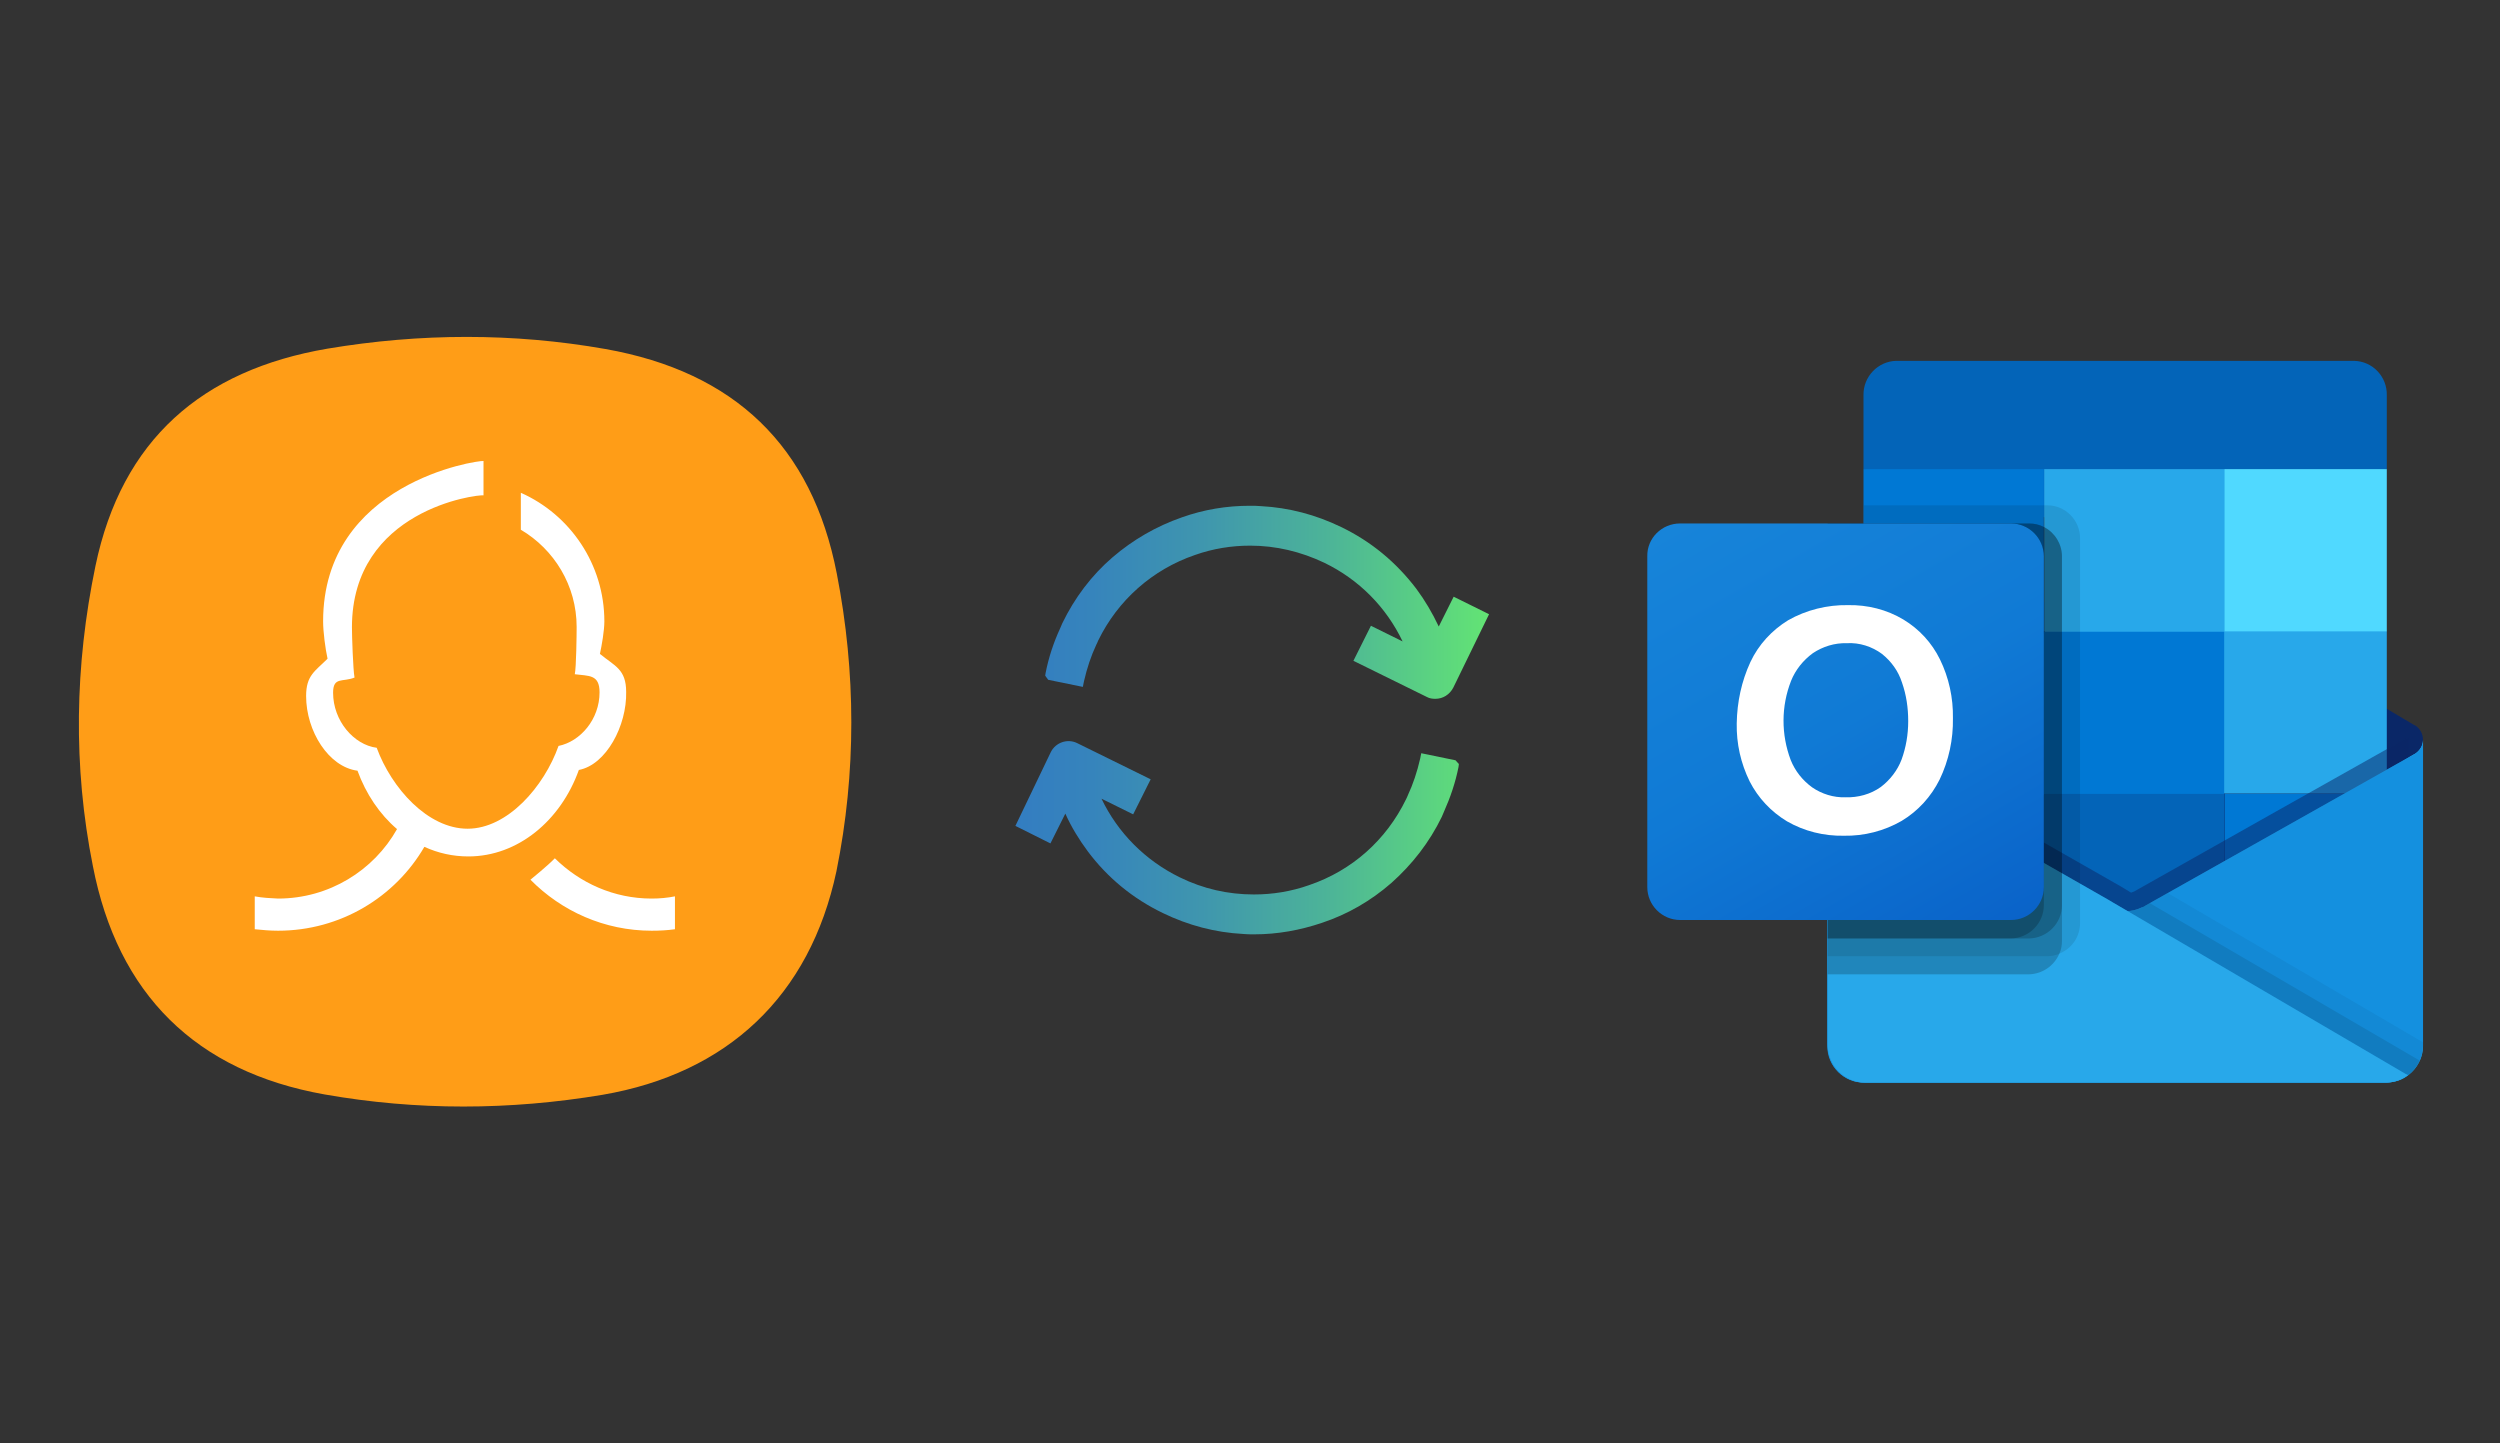 ﻿<?xml version="1.0" encoding="utf-8"?>
<!DOCTYPE svg PUBLIC "-//W3C//DTD SVG 1.1//EN" "http://www.w3.org/Graphics/SVG/1.1/DTD/svg11.dtd">
<svg x="0" y="0" width="672" height="388" xml="http://www.w3.org/XML/1998/namespace" xmlns="http://www.w3.org/2000/svg" xmlns:xlink="http://www.w3.org/1999/xlink" xmlns:xml="http://www.w3.org/XML/1998/namespace" version="1.1">
  <rect width="100%" height="100%" fill="#333333" stroke="none"/>
  <svg x="422" y="66" width="250" height="256" viewBox="0, 0, 249.8, 257.7" xml:space="preserve" id="Layer_1" enable-background="new 0 0 249.8 257.7" xmlns="http://www.w3.org/2000/svg" xmlns:xlink="http://www.w3.org/1999/xlink" xmlns:xml="http://www.w3.org/XML/1998/namespace" version="1.1">
    <g>
      <path d="M229.9 133.8 C229.9 132.2 229.1 130.6 227.7 129.8 L227.7 129.8 L227.6 129.8 L154.9 86.7 C154.6 86.5 154.3 86.3 153.9 86.1 C151.1 84.7 147.8 84.7 144.9 86.1 C144.6 86.3 144.2 86.5 143.9 86.7 L71.2 129.8 L71.1 129.8 C68.9 131.2 68.2 134.1 69.6 136.3 C70 137 70.6 137.5 71.2 137.9 L143.9 181 C144.2 181.2 144.5 181.4 144.9 181.6 C147.7 183 151 183 153.9 181.6 C154.2 181.4 154.6 181.2 154.9 181 L227.6 137.9 C229 137 229.9 135.4 229.9 133.8 z" style="fill:#0A2767;" />
      <path d="M79.6 105 L127.3 105 L127.3 148.8 L79.6 148.8 L79.6 105 z M220.1 60.5 L220.1 40.5 C220.2 35.5 216.3 31.3 211.2 31.2 L87.4 31.2 C82.4 31.3 78.4 35.5 78.5 40.5 L78.5 60.5 L151.8 80 L220.1 60.5 z" style="fill:#0364B8;" />
      <path d="M78.5 60.5 L127.3 60.5 L127.3 104.4 L78.5 104.4 L78.5 60.5 z" style="fill:#0078D4;" />
      <path d="M176.2 60.5 L127.4 60.5 L127.4 104.4 L176.2 148.3 L220.1 148.3 L220.1 104.4 L176.2 60.5 z" style="fill:#28A8EA;" />
      <path d="M127.3 104.5 L176.1 104.5 L176.1 148.4 L127.3 148.4 L127.3 104.5 z" style="fill:#0078D4;" />
      <path d="M127.3 148.4 L176.1 148.4 L176.1 192.3 L127.3 192.3 L127.3 148.4 z" style="fill:#0364B8;" />
      <path d="M79.6 148.8 L127.3 148.8 L127.3 188.6 L79.6 188.6 L79.6 148.8 z" style="fill:#14447D;" />
      <path d="M176.2 148.4 L220.1 148.4 L220.1 192.3 L176.2 192.3 L176.2 148.4 z" style="fill:#0078D4;" />
      <linearGradient x1="149.315" y1="-1551.581" x2="149.315" y2="-1458.821" gradientUnits="userSpaceOnUse" gradientTransform="matrix(1, 0, 0, 1, 0, 1685.333)" id="OU2019_1_">
        <stop offset="0%" stop-color="#35B8F1" />
        <stop offset="100%" stop-color="#28A8EA" />
      </linearGradient>
      <path d="M227.6 137.6 L227.6 137.6 L154.8 178.6 C154.5 178.8 154.2 179 153.8 179.1 C152.6 179.7 151.2 180 149.9 180.1 L145.9 177.8 C145.6 177.6 145.2 177.4 144.9 177.2 L71.2 135.1 L71.2 135.1 L68.8 133.8 L68.8 216.6 C68.8 222.1 73.3 226.6 78.9 226.5 L220 226.5 C220.1 226.5 220.2 226.5 220.2 226.5 C221.4 226.4 222.5 226.2 223.6 225.8 C224.1 225.6 224.5 225.4 225 225.1 C225.3 224.9 225.9 224.5 225.9 224.5 C228.4 222.6 229.9 219.7 229.9 216.6 L229.9 133.8 C229.9 135.3 229 136.8 227.6 137.6 z" style="fill:url(#OU2019_1_);" />
      <path d="M226 133.4 L226 138.5 L149.9 190.9 L71.2 135.2 C71.2 135.2 71.2 135.2 71.2 135.2 L71.2 135.2 L64 130.9 L64 127.2 L67 127.2 L73.3 130.8 L73.4 130.8 L73.9 131.1 C73.9 131.1 147.9 173.3 148.1 173.4 L150.9 175.1 C151.1 175 151.4 174.9 151.7 174.8 C151.8 174.7 225.2 133.4 225.2 133.4 L226 133.4 z" enable-background="new    " opacity="0.5" style="fill:#0A2767;" />
      <path d="M227.6 137.6 L227.6 137.6 L154.8 178.6 C154.5 178.8 154.2 179 153.8 179.1 C151 180.5 147.7 180.5 144.8 179.1 C144.5 178.9 144.1 178.8 143.8 178.6 L71.1 137.7 L71 137.6 C69.6 136.8 68.7 135.4 68.7 133.8 L68.7 216.6 C68.7 222.1 73.2 226.6 78.8 226.5 C78.8 226.5 78.8 226.5 78.8 226.5 L219.8 226.5 C225.3 226.5 229.8 222.1 229.9 216.6 C229.9 216.6 229.9 216.6 229.9 216.6 L229.9 133.8 C229.9 135.3 229 136.8 227.6 137.6 z" style="fill:#1490DF;" />
      <path d="M155.9 177.9 L154.8 178.5 C154.5 178.7 154.2 178.9 153.8 179.1 C152.6 179.7 151.3 180 150 180.1 L177.7 212.8 L226 224.4 C227.3 223.4 228.4 222.1 229.1 220.6 L155.9 177.9 z" enable-background="new    " opacity="0.1" />
      <path d="M160.8 175.2 L154.8 178.6 C154.5 178.8 154.2 179 153.8 179.2 C152.6 179.8 151.3 180.1 150 180.2 L163 216 L226 224.6 C228.5 222.7 229.9 219.8 229.9 216.7 L229.9 215.6 L160.8 175.2 z" enable-background="new    " opacity="0.05" />
      <path d="M79 226.5 L219.8 226.5 C222 226.5 224.1 225.8 225.8 224.5 L145.9 177.7 C145.6 177.5 145.2 177.3 144.9 177.1 L71.2 135 L71.2 135 L68.8 133.6 L68.8 216.1 C68.8 221.9 73.3 226.5 79 226.5 C79 226.5 79 226.5 79 226.5 z" style="fill:#28A8EA;" />
      <path d="M137.1 79.2 L137.1 183.3 C137.1 187 134.9 190.2 131.5 191.6 C130.5 192.1 129.3 192.3 128.2 192.3 L68.8 192.3 L68.8 75.2 L78.6 75.2 L78.6 70.3 L128.3 70.3 C133.1 70.3 137.1 74.3 137.1 79.2 z" enable-background="new    " opacity="0.1" />
      <path d="M132.2 84.1 L132.2 188.2 C132.2 189.4 132 190.5 131.5 191.6 C130.1 194.9 126.9 197.1 123.3 197.2 L68.8 197.2 L68.8 75.2 L123.3 75.2 C124.7 75.2 126.1 75.5 127.4 76.2 C130.3 77.7 132.2 80.8 132.2 84.1 z" enable-background="new    " opacity="0.2" />
      <path d="M132.2 84.1 L132.2 178.5 C132.2 183.4 128.2 187.4 123.3 187.5 L68.8 187.5 L68.8 75.2 L123.3 75.2 C124.7 75.2 126.1 75.5 127.4 76.2 C130.3 77.7 132.2 80.8 132.2 84.1 z" enable-background="new    " opacity="0.2" />
      <path d="M127.3 84.1 L127.3 178.5 C127.3 183.4 123.3 187.4 118.4 187.5 L68.8 187.5 L68.8 75.2 L118.5 75.2 C123.3 75.2 127.3 79.2 127.3 84.1 C127.3 84.1 127.3 84.1 127.3 84.1 z" enable-background="new    " opacity="0.2" />
      <linearGradient x1="38.599" y1="-1617.159" x2="108.688" y2="-1495.768" gradientUnits="userSpaceOnUse" gradientTransform="matrix(1, 0, 0, 1, 0, 1685.333)" id="OU2019_2_">
        <stop offset="0%" stop-color="#1784D9" />
        <stop offset="50%" stop-color="#107AD5" />
        <stop offset="100%" stop-color="#0A63C9" />
      </linearGradient>
      <path d="M28.9 75.2 L118.4 75.2 C123.3 75.2 127.3 79.2 127.3 84.1 L127.3 173.6 C127.3 178.5 123.3 182.5 118.4 182.5 L28.9 182.5 C24 182.5 20 178.5 20 173.6 L20 84.1 C19.9 79.2 23.9 75.2 28.9 75.2 z" style="fill:url(#OU2019_2_);" />
      <path d="M47.9 112.7 C50.1 108 53.7 104.1 58.1 101.4 C63 98.6 68.7 97.2 74.3 97.3 C79.6 97.2 84.8 98.5 89.3 101.2 C93.6 103.8 97 107.5 99.2 112 C101.6 116.9 102.8 122.4 102.7 127.9 C102.8 133.6 101.6 139.3 99.1 144.5 C96.8 149.1 93.3 153 88.8 155.7 C84.1 158.4 78.7 159.8 73.2 159.7 C67.8 159.8 62.5 158.5 57.8 155.8 C53.5 153.2 50 149.5 47.7 145 C45.3 140.1 44.1 134.8 44.2 129.3 C44.3 123.5 45.5 117.9 47.9 112.7 z M58.8 139.2 C60 142.2 62 144.7 64.6 146.6 C67.2 148.4 70.4 149.4 73.6 149.3 C77 149.4 80.4 148.5 83.2 146.5 C85.7 144.6 87.7 142 88.8 139.1 C90 135.8 90.6 132.3 90.6 128.7 C90.6 125.1 90.1 121.6 88.9 118.2 C87.9 115.1 86 112.5 83.5 110.5 C80.8 108.5 77.4 107.4 74 107.6 C70.7 107.5 67.5 108.5 64.8 110.3 C62.2 112.2 60.1 114.8 58.9 117.8 C56.2 124.7 56.2 132.3 58.8 139.2 L58.8 139.2 z" style="fill:white;" />
      <path d="M176.2 60.5 L220.1 60.5 L220.1 104.4 L176.2 104.4 L176.2 60.5 z" style="fill:#50D9FF;" />
    </g>
  </svg>
  <svg x="250" y="107" width="173" height="173" viewBox="0, 0, 172.7, 172.7" xml:space="preserve" enable-background="new 0 0 172.7 172.7" xmlns="http://www.w3.org/2000/svg" xmlns:xlink="http://www.w3.org/1999/xlink" xmlns:xml="http://www.w3.org/XML/1998/namespace" version="1.1">
    <g id="sync_1_">
      <linearGradient x1="22.787" y1="86.36" x2="149.933" y2="86.36" gradientUnits="userSpaceOnUse" id="sync_2_">
        <stop offset="0%" stop-color="#337DC1" />
        <stop offset="16.28%" stop-color="#3684BC" />
        <stop offset="39.51%" stop-color="#3F96AE" />
        <stop offset="66.91%" stop-color="#4DB597" />
        <stop offset="97.29%" stop-color="#61E077" />
        <stop offset="100%" stop-color="#63E474" />
      </linearGradient>
      <path d="M141.9 98.2 L141.8 99 C141 103.1 139.6 107.2 137.9 111 C137.7 111.5 137.5 111.9 137.3 112.4 C134 119.2 129.4 125.1 123.8 130.1 C118.3 134.9 112.1 138.5 105.2 140.8 C99.3 142.8 93.2 143.9 87 143.9 C86 143.9 85 143.9 84 143.8 C76.5 143.4 69.3 141.5 62.5 138.2 C54.4 134.3 47.6 128.7 42.3 121.6 C40 118.5 37.9 115.1 36.3 111.5 L32.3 119.5 L22.9 114.8 L32.4 95 C33.7 92.4 36.9 91.3 39.5 92.6 L59.2 102.3 L54.5 111.7 L46 107.5 C50.4 116.7 57.8 124.1 67 128.6 C73.3 131.7 80 133.2 86.9 133.2 C91.9 133.2 96.9 132.4 101.7 130.7 C113.2 126.8 122.4 118.6 127.7 107.7 C127.9 107.3 128.1 106.9 128.2 106.6 C129.6 103.6 130.7 100.3 131.5 96.8 L131.8 95.3 L141 97.2 L141.9 98.2 z M140.5 53.3 L136.5 61.3 C134.8 57.7 132.8 54.3 130.5 51.2 C125.1 44.1 118.4 38.5 110.3 34.6 C103.5 31.3 96.3 29.4 88.8 29 C87.8 28.9 86.7 28.9 85.8 28.9 C79.6 28.9 73.5 29.9 67.6 32 C60.7 34.4 54.5 38 49 42.7 C43.3 47.6 38.8 53.6 35.5 60.4 C35.3 60.9 35.1 61.3 34.9 61.8 C33.1 65.7 31.8 69.7 31 73.8 L30.9 74.5 L31.7 75.6 L41 77.5 L41.3 76 C42.1 72.5 43.2 69.2 44.6 66.2 C44.8 65.8 45 65.4 45.1 65.1 C50.4 54.2 59.7 46 71.1 42.1 C75.9 40.4 80.9 39.6 85.9 39.6 C92.8 39.6 99.5 41.2 105.8 44.2 C115.1 48.7 122.4 56.1 126.8 65.3 L118.3 61.1 L113.6 70.5 L133.3 80.2 C134 80.6 134.8 80.7 135.6 80.7 C137.6 80.7 139.4 79.6 140.4 77.7 L150 58 L140.5 53.3 z" id="sync" style="fill:url(#sync_2_);" />
    </g>
    <g id="add_1_" />
    <g id="move_1_" />
    <g id="transfer_1_" />
    <g id="share_1_" />
    <g id="link_1_" />
    <g id="export_1_" />
    <g id="integrate_1_" />
    <g id="connect_1_" />
    <g id="copy_1_" />
    <g id="convert_1_" />
    <g id="push" />
  </svg>
  <svg x="0" y="66" width="250" height="256" viewBox="0, 0, 249.8, 257.7" xml:space="preserve" id="Layer_1#1" enable-background="new 0 0 249.8 257.7" xmlns="http://www.w3.org/2000/svg" xmlns:xlink="http://www.w3.org/1999/xlink" xmlns:xml="http://www.w3.org/XML/1998/namespace" version="1.1">
    <g>
      <g transform="translate(-21, -26)" id="icons">
        <g id="contacts">
          <g transform="translate(32, 33)">
            <g>
              <path d="M13.9 79.7 C21 45.6 42.7 26.7 76.7 20.9 C101.8 16.7 126.9 16.6 151.9 21 C186.8 27.2 207.8 47.2 214.5 81.8 C219.7 108.5 219.8 135.6 214.4 162.3 C207.2 196.1 184.9 217 151.1 222.8 C126 227 100.9 227.1 75.9 222.7 C41 216.5 19.9 195.5 13.2 160.9 C7.8 133.9 8.3 106.7 13.9 79.7 L13.9 79.7 z" clip-rule="evenodd" fill-rule="evenodd" style="fill:#FF9D17;" />
            </g>
          </g>
          <path d="M176.7 167.9 C171.8 181.6 160.2 191.3 146.8 191.3 C142.6 191.3 138.6 190.4 134.9 188.7 C127 202.3 112.2 211.4 95.3 211.4 C93.1 211.4 91 211.2 89 211 L89 202.1 C91.1 202.5 93.2 202.6 95.3 202.7 C109.1 202.7 121.2 195.1 127.5 183.9 C122.8 179.9 119.1 174.4 116.8 168.1 C109 167.1 102.9 157.4 102.9 147.9 C102.9 142.3 105.3 141.2 108.7 137.8 C108.1 135.1 107.5 130.5 107.5 127.7 C107.5 90.2 149.2 84.1 150.9 84.3 L150.9 93.6 C149.2 93.3 115.3 97.5 115.3 129.3 C115.3 131.6 115.6 140.8 116 142.9 C112.8 144.2 110.2 142.6 110.2 147 C110.2 154.6 115.8 161.1 122 161.9 C126 172.8 135.8 183.8 146.6 183.8 C157.4 183.8 167.3 172.4 171.2 161.4 C177.1 160.2 182.3 154.2 182.3 146.9 C182.3 142 179.4 142.5 175.6 142 C176 140.1 176.1 131.2 176.1 129.2 C176.1 118 170 108.2 161 102.9 L161 92.9 C174.3 98.8 183.6 112.2 183.6 127.7 C183.6 130.2 182.9 134.2 182.4 136.5 C186.4 139.8 189.5 140.6 189.5 146.8 C189.7 155.9 184.1 166.5 176.7 167.9 L176.7 167.9 z M196.4 202.7 C198.6 202.7 200.7 202.5 202.7 202.1 L202.7 211 C200.6 211.3 198.5 211.4 196.4 211.4 C183.6 211.4 172 206.1 163.6 197.6 C163.7 197.5 168.3 193.8 170.2 191.8 C177 198.5 186.2 202.7 196.4 202.7 z" clip-rule="evenodd" fill-rule="evenodd" style="fill:white;" />
        </g>
      </g>
    </g>
  </svg>
</svg>